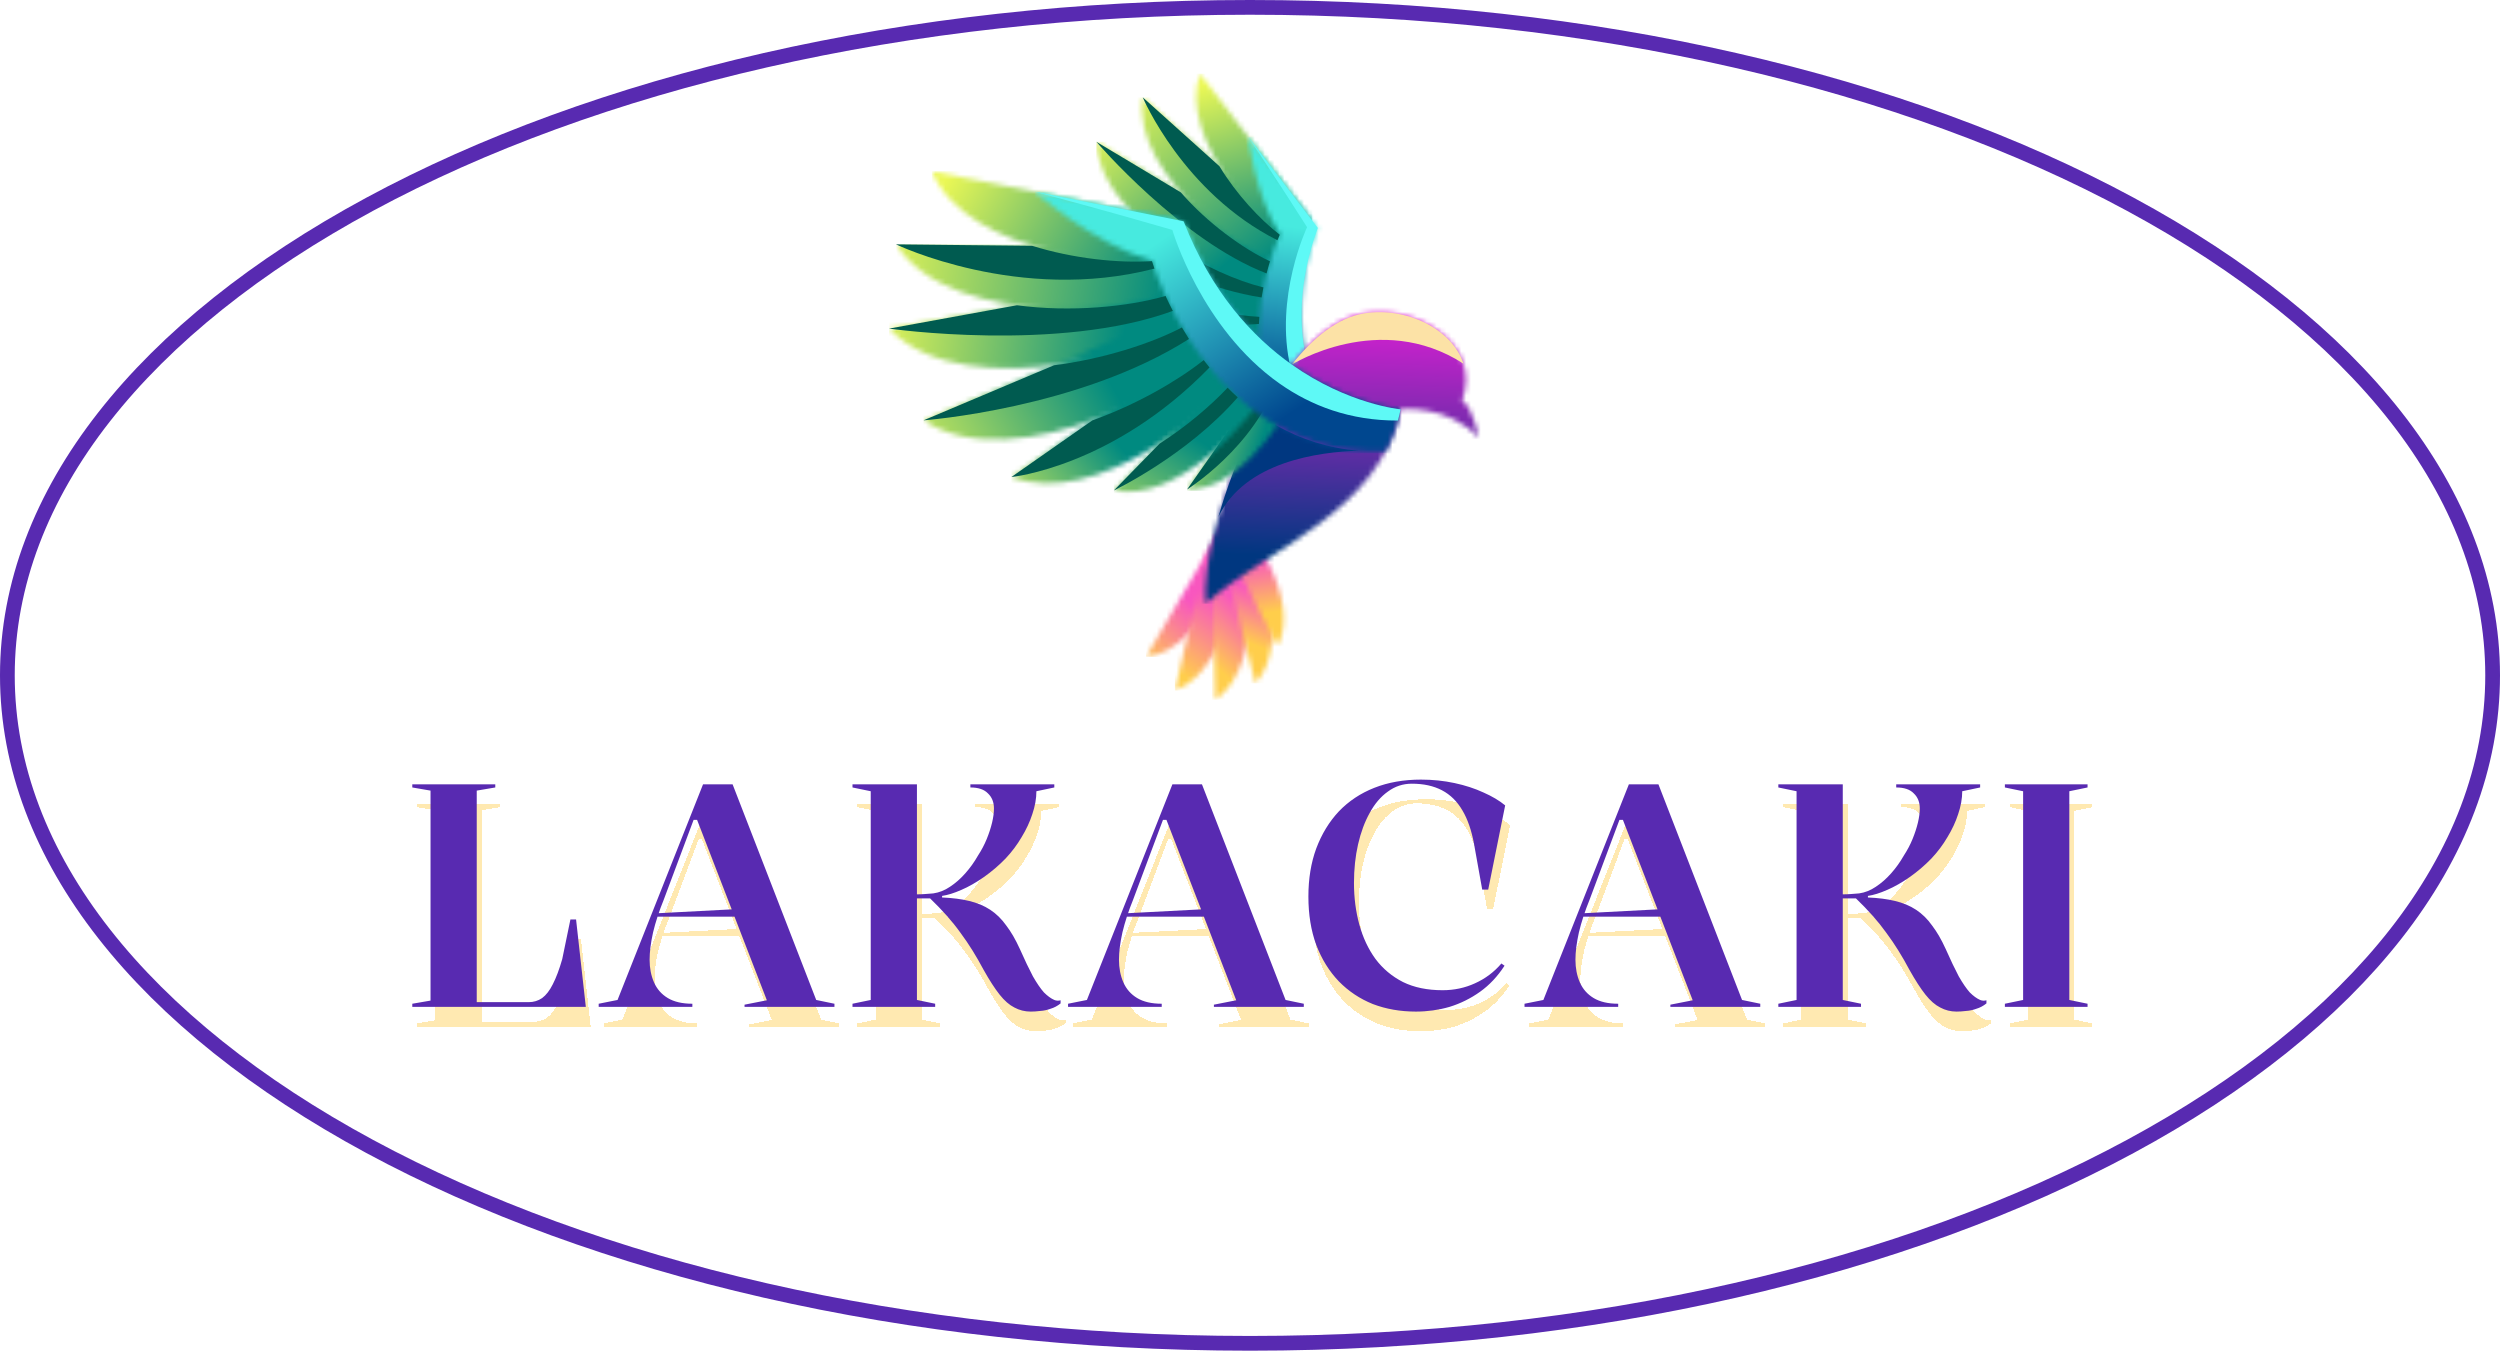 <svg width="509" height="275" viewBox="0 0 509 275" fill="none" xmlns="http://www.w3.org/2000/svg">
<mask id="mask0_131_1210" style="mask-type:luminance" maskUnits="userSpaceOnUse" x="241" y="72" width="23" height="9">
<path d="M255.52 74.326L241.206 77.793C246.332 82.567 257.046 80.586 263.723 77.623C263.278 75.953 262.975 74.261 262.796 72.564L255.52 74.326Z" fill="white"/>
</mask>
<g mask="url(#mask0_131_1210)">
<path d="M263.723 72.564H241.206V82.567H263.723V72.564Z" fill="url(#paint0_linear_131_1210)"/>
</g>
<path fill-rule="evenodd" clip-rule="evenodd" d="M255.52 74.326L241.206 77.793C241.206 77.793 253.411 79.788 263.013 74.232C262.927 73.677 262.855 73.121 262.796 72.564L255.52 74.326Z" fill="#005B50"/>
<mask id="mask1_131_1210" style="mask-type:luminance" maskUnits="userSpaceOnUse" x="232" y="68" width="32" height="9">
<path d="M250.659 69.092L232.633 70.461C238.581 78.15 254.918 76.778 263.088 73.719C262.766 71.885 262.59 70.036 262.54 68.19L250.659 69.092Z" fill="white"/>
</mask>
<g mask="url(#mask1_131_1210)">
<path d="M263.088 68.19H232.633V78.15H263.088V68.19Z" fill="url(#paint1_linear_131_1210)"/>
</g>
<mask id="mask2_131_1210" style="mask-type:luminance" maskUnits="userSpaceOnUse" x="222" y="58" width="41" height="13">
<path d="M245.021 61.019L222.157 58.483C228.359 70.661 253.072 71.985 262.572 69.003C262.477 66.984 262.532 64.968 262.706 62.98L245.021 61.019Z" fill="white"/>
</mask>
<g mask="url(#mask2_131_1210)">
<path d="M262.706 58.483H222.157V71.985H262.706V58.483Z" fill="url(#paint2_linear_131_1210)"/>
</g>
<mask id="mask3_131_1210" style="mask-type:luminance" maskUnits="userSpaceOnUse" x="217" y="42" width="47" height="23">
<path d="M242.808 51.304L217.792 42.983C222.071 59.141 252.978 66.488 262.619 64.127C262.721 62.536 262.9 60.959 263.142 59.411L262.698 57.92L242.808 51.304Z" fill="white"/>
</mask>
<g mask="url(#mask3_131_1210)">
<path d="M263.142 42.983H217.792V66.488H263.142V42.983Z" fill="url(#paint3_linear_131_1210)"/>
</g>
<mask id="mask4_131_1210" style="mask-type:luminance" maskUnits="userSpaceOnUse" x="223" y="28" width="41" height="32">
<path d="M245.809 42.408L223.214 28.859C223.874 46.059 254.153 60.266 263.18 59.163C263.388 57.87 263.64 56.599 263.922 55.355L263.773 53.181L245.809 42.408Z" fill="white"/>
</mask>
<g mask="url(#mask4_131_1210)">
<path d="M263.922 28.859H223.214V60.266H263.922V28.859Z" fill="url(#paint4_linear_131_1210)"/>
</g>
<mask id="mask5_131_1210" style="mask-type:luminance" maskUnits="userSpaceOnUse" x="232" y="19" width="34" height="36">
<path d="M251.064 36.355L232.659 19.812C230.172 35.769 255.444 54.251 264.022 54.917C264.473 52.992 265 51.14 265.564 49.387L251.064 36.355Z" fill="white"/>
</mask>
<g mask="url(#mask5_131_1210)">
<path d="M265.564 19.812H230.172V54.917H265.564V19.812Z" fill="url(#paint5_linear_131_1210)"/>
</g>
<mask id="mask6_131_1210" style="mask-type:luminance" maskUnits="userSpaceOnUse" x="243" y="15" width="25" height="36">
<path d="M257.681 32.494L244.318 15C239.658 28.108 257.329 47.546 265.181 50.607C265.8 48.568 266.476 46.652 267.158 44.9L257.681 32.494Z" fill="white"/>
</mask>
<g mask="url(#mask6_131_1210)">
<path d="M267.158 15H239.658V50.607H267.158V15Z" fill="url(#paint6_linear_131_1210)"/>
</g>
<mask id="mask7_131_1210" style="mask-type:luminance" maskUnits="userSpaceOnUse" x="254" y="27" width="21" height="67">
<path d="M266.137 73.994C264.445 66.825 264.224 57.489 268.305 46.403L254.139 27.858C254.139 27.858 255.451 39.629 260.587 47.746C260.587 47.746 253.792 62.054 257.256 76.502C258.696 82.504 261.905 88.529 268.107 93.563C270.175 92.778 272.193 91.695 274.14 90.233C274.14 90.233 268.591 84.394 266.137 73.994Z" fill="white"/>
</mask>
<g mask="url(#mask7_131_1210)">
<path d="M274.14 27.858H253.792V93.563H274.14V27.858Z" fill="url(#paint7_linear_131_1210)"/>
</g>
<path fill-rule="evenodd" clip-rule="evenodd" d="M266.137 73.994C264.445 66.825 264.224 57.489 268.305 46.403L254.139 27.858C254.139 27.858 260.986 38.139 266.123 46.256C266.123 46.256 259.327 60.565 262.792 75.013C264.154 80.693 267.102 86.394 272.672 91.256C273.166 90.938 273.655 90.597 274.14 90.233C274.14 90.233 268.591 84.394 266.137 73.994Z" fill="#5EF9F6"/>
<path fill-rule="evenodd" clip-rule="evenodd" d="M232.659 19.812C232.659 19.812 240.831 39.218 260.083 48.914C260.327 48.316 260.501 47.933 260.563 47.799C256.497 44.659 251.733 39.537 248.281 33.853L232.659 19.812Z" fill="#005B50"/>
<path fill-rule="evenodd" clip-rule="evenodd" d="M258.568 53.203C253.061 50.631 245.857 45.427 240.416 39.174L223.214 28.859C223.214 28.859 240.374 48.913 257.875 55.676C258.101 54.792 258.336 53.965 258.568 53.203Z" fill="#005B50"/>
<path fill-rule="evenodd" clip-rule="evenodd" d="M217.792 42.983C217.792 42.983 236.971 57.471 256.862 60.569C256.973 59.867 257.097 59.182 257.229 58.519C251.893 57.207 244.847 54.132 238.55 49.888L217.792 42.983Z" fill="#005B50"/>
<path fill-rule="evenodd" clip-rule="evenodd" d="M222.157 58.483C222.157 58.483 234.877 67.634 256.314 65.956C256.335 65.469 256.364 64.987 256.4 64.511C251.01 64.234 243.956 62.772 237.325 60.165L222.157 58.483Z" fill="#005B50"/>
<path fill-rule="evenodd" clip-rule="evenodd" d="M232.633 70.461C232.633 70.461 244.672 73.859 256.519 72.283C256.437 71.565 256.377 70.85 256.337 70.141C252.311 70.51 247.496 70.415 242.727 69.694L232.633 70.461Z" fill="#005B50"/>
<mask id="mask8_131_1210" style="mask-type:luminance" maskUnits="userSpaceOnUse" x="233" y="107" width="19" height="27">
<path d="M233.341 133.73C244.317 132.743 252.408 113.111 251.441 107.368C250.543 107.381 249.661 107.367 248.801 107.331L233.341 133.73Z" fill="white"/>
</mask>
<g mask="url(#mask8_131_1210)">
<path d="M252.408 107.331H233.341V133.73H252.408V107.331Z" fill="url(#paint8_linear_131_1210)"/>
</g>
<mask id="mask9_131_1210" style="mask-type:luminance" maskUnits="userSpaceOnUse" x="239" y="106" width="14" height="35">
<path d="M243.508 122.015L239.208 140.584C250.948 136.268 253.986 112.36 251.22 106.348C250.488 106.556 249.761 106.745 249.044 106.917L245.67 112.678L243.508 122.015Z" fill="white"/>
</mask>
<g mask="url(#mask9_131_1210)">
<path d="M253.986 106.348H239.208V140.584H253.986V106.348Z" fill="url(#paint9_linear_131_1210)"/>
</g>
<mask id="mask10_131_1210" style="mask-type:luminance" maskUnits="userSpaceOnUse" x="246" y="105" width="9" height="38">
<path d="M247.009 122.884L247.437 142.481C258.047 135.222 255.005 110.618 250.72 105.321C250.351 105.535 249.982 105.743 249.613 105.945L246.747 110.839L247.009 122.884Z" fill="white"/>
</mask>
<g mask="url(#mask10_131_1210)">
<path d="M258.047 105.321H246.747V142.481H258.047V105.321Z" fill="url(#paint10_linear_131_1210)"/>
</g>
<mask id="mask11_131_1210" style="mask-type:luminance" maskUnits="userSpaceOnUse" x="247" y="104" width="13" height="36">
<path d="M251.037 121.305L255.607 139.129C263.759 130.249 255.731 108.401 250.684 104.464C250.536 104.603 250.388 104.74 250.239 104.876L247.865 108.931L251.037 121.305Z" fill="white"/>
</mask>
<g mask="url(#mask11_131_1210)">
<path d="M263.759 104.464H247.865V139.129H263.759V104.464Z" fill="url(#paint11_linear_131_1210)"/>
</g>
<mask id="mask12_131_1210" style="mask-type:luminance" maskUnits="userSpaceOnUse" x="248" y="103" width="14" height="29">
<path d="M252.984 117.686L260.025 131.586C265.135 122.766 254.499 106.169 249.608 103.833L249.522 103.958C249.96 104.485 250.239 104.876 250.239 104.876L248.231 108.304L252.984 117.686Z" fill="white"/>
</mask>
<g mask="url(#mask12_131_1210)">
<path d="M265.135 103.833H248.231V131.586H265.135V103.833Z" fill="url(#paint12_linear_131_1210)"/>
</g>
<mask id="mask13_131_1210" style="mask-type:luminance" maskUnits="userSpaceOnUse" x="205" y="66" width="51" height="33">
<path d="M230.756 79.755L205.92 97.121C222.728 103.775 248.33 83.603 255.112 72.395C253.25 70.482 251.537 68.44 249.966 66.322L230.756 79.755Z" fill="white"/>
</mask>
<g mask="url(#mask13_131_1210)">
<path d="M255.112 66.322H205.92V103.775H255.112V66.322Z" fill="url(#paint13_linear_131_1210)"/>
</g>
<mask id="mask14_131_1210" style="mask-type:luminance" maskUnits="userSpaceOnUse" x="181" y="55" width="67" height="20">
<path d="M215.224 60.663L181 66.903C196.729 83.341 239.127 71.072 247.09 62.135C246.162 60.675 245.297 59.2 244.486 57.724L242.433 55.703L215.224 60.663Z" fill="white"/>
</mask>
<g mask="url(#mask14_131_1210)">
<path d="M247.09 55.703H181V83.341H247.09V55.703Z" fill="url(#paint14_linear_131_1210)"/>
</g>
<mask id="mask15_131_1210" style="mask-type:luminance" maskUnits="userSpaceOnUse" x="182" y="49" width="63" height="14">
<path d="M215.116 50.108L182.412 49.746C193.939 67.69 235.133 64.001 244.201 57.204C242.959 54.908 241.857 52.618 240.878 50.394L215.116 50.108Z" fill="white"/>
</mask>
<g mask="url(#mask15_131_1210)">
<path d="M244.201 49.746H182.412V67.69H244.201V49.746Z" fill="url(#paint15_linear_131_1210)"/>
</g>
<mask id="mask16_131_1210" style="mask-type:luminance" maskUnits="userSpaceOnUse" x="245" y="63" width="56" height="60">
<path d="M285.162 83.337C285.162 83.337 294.746 82.332 301 89.063C301 89.063 300.092 83.236 297.671 81.528C301.845 70.707 289.182 61.926 277.674 63.816C259.286 66.837 244.212 107.82 245.515 122.919C257.873 111.531 280.791 104.632 285.162 83.337Z" fill="white"/>
</mask>
<g mask="url(#mask16_131_1210)">
<path d="M301.845 61.926H244.212V122.92H301.845V61.926Z" fill="url(#paint16_linear_131_1210)"/>
</g>
<path fill-rule="evenodd" clip-rule="evenodd" d="M248.071 105.242C253.452 93.977 268.55 91.988 276.713 91.768C270.301 91.253 264.757 89.365 259.992 86.68C258.818 86.019 257.692 85.309 256.611 84.56C256.55 84.518 256.489 84.475 256.428 84.433C256.088 85.066 255.754 85.707 255.426 86.353C253.786 89.587 252.308 92.962 251.025 96.333C249.88 99.341 248.888 102.345 248.071 105.242Z" fill="#003780"/>
<path fill-rule="evenodd" clip-rule="evenodd" d="M263.013 74.233C263.013 74.233 280.878 63.032 297.963 74.043C295.686 67.033 286.352 62.391 277.674 63.816C272.414 64.68 267.425 68.651 263.013 74.233Z" fill="#FCE2A6"/>
<mask id="mask17_131_1210" style="mask-type:luminance" maskUnits="userSpaceOnUse" x="241" y="75" width="23" height="25">
<path d="M252.804 83.79L241.686 99.661C250.94 99.927 259.8 88.655 263.807 79.919C261.902 78.655 260.121 77.245 258.456 75.722L252.804 83.79Z" fill="white"/>
</mask>
<g mask="url(#mask17_131_1210)">
<path d="M263.807 75.722H241.686V99.927H263.807V75.722Z" fill="url(#paint17_linear_131_1210)"/>
</g>
<path fill-rule="evenodd" clip-rule="evenodd" d="M252.804 83.79L241.686 99.661C241.686 99.661 255.506 91.025 260.133 77.184C259.561 76.71 259.003 76.222 258.456 75.722L252.804 83.79Z" fill="#005B50"/>
<mask id="mask18_131_1210" style="mask-type:luminance" maskUnits="userSpaceOnUse" x="226" y="71" width="34" height="30">
<path d="M243.408 82.839L226.78 99.861C239.401 102.296 254.357 86.738 259.756 76.61C257.83 75.077 256.036 73.401 254.368 71.619L243.408 82.839Z" fill="white"/>
</mask>
<g mask="url(#mask18_131_1210)">
<path d="M259.756 71.619H226.78V102.296H259.756V71.619Z" fill="url(#paint18_linear_131_1210)"/>
</g>
<mask id="mask19_131_1210" style="mask-type:luminance" maskUnits="userSpaceOnUse" x="188" y="61" width="63" height="29">
<path d="M220.054 72.07L188.018 85.586C206.412 97.847 243.42 78.248 250.886 67.532C249.592 65.87 248.388 64.155 247.27 62.414L245.524 61.324L220.054 72.07Z" fill="white"/>
</mask>
<g mask="url(#mask19_131_1210)">
<path d="M250.886 61.324H188.018V97.847H250.886V61.324Z" fill="url(#paint19_linear_131_1210)"/>
</g>
<mask id="mask20_131_1210" style="mask-type:luminance" maskUnits="userSpaceOnUse" x="189" y="34" width="53" height="20">
<path d="M218.276 40.538L189.727 34.851C196.607 51.866 231.121 55.731 241.57 51.932C240.394 49.378 239.384 46.895 238.523 44.57L218.276 40.538Z" fill="white"/>
</mask>
<g mask="url(#mask20_131_1210)">
<path d="M241.57 34.851H189.727V55.731H241.57V34.851Z" fill="url(#paint20_linear_131_1210)"/>
</g>
<mask id="mask21_131_1210" style="mask-type:luminance" maskUnits="userSpaceOnUse" x="210" y="39" width="76" height="53">
<path d="M263.013 74.233C255.057 68.613 246.655 59.571 240.974 45.059L210.71 39.031C210.71 39.031 222.324 49.533 234.518 53.096C234.518 53.096 240.339 73.155 256.429 84.433C263.112 89.118 271.567 92.287 282.114 91.875C283.47 89.301 284.518 86.475 285.162 83.336C285.162 83.336 274.556 82.385 263.013 74.233Z" fill="white"/>
</mask>
<g mask="url(#mask21_131_1210)">
<path d="M285.162 39.031H210.71V92.287H285.162V39.031Z" fill="url(#paint21_linear_131_1210)"/>
</g>
<path fill-rule="evenodd" clip-rule="evenodd" d="M263.013 74.233C255.057 68.613 246.655 59.571 240.974 45.059L210.71 39.031C210.71 39.031 226.493 43.248 238.687 46.811C238.687 46.811 244.508 66.87 260.598 78.148C266.923 82.582 274.836 85.658 284.606 85.625C284.815 84.881 285.001 84.118 285.162 83.336C285.162 83.336 274.556 82.385 263.013 74.233Z" fill="#5EF9F6"/>
<path fill-rule="evenodd" clip-rule="evenodd" d="M182.412 49.746C182.412 49.746 207.504 61.836 235.043 54.69C234.76 53.886 234.596 53.357 234.54 53.171C227.767 53.599 218.566 52.674 210.171 50.053L182.412 49.746Z" fill="#005B50"/>
<path fill-rule="evenodd" clip-rule="evenodd" d="M237.305 60.249C229.604 62.492 217.917 63.607 207.055 62.153L181 66.903C181 66.903 215.549 71.82 238.787 63.297C238.235 62.226 237.742 61.204 237.305 60.249Z" fill="#005B50"/>
<path fill-rule="evenodd" clip-rule="evenodd" d="M188.018 85.586C188.018 85.586 219.686 83.243 242.074 69.018C241.568 68.226 241.09 67.442 240.64 66.671C234.213 70.012 224.548 73.095 214.601 74.371L188.018 85.586Z" fill="#005B50"/>
<path fill-rule="evenodd" clip-rule="evenodd" d="M205.92 97.121C205.92 97.121 226.522 95.116 246.252 74.822C245.847 74.323 245.453 73.821 245.071 73.318C239.498 77.729 231.239 82.415 222.396 85.6L205.92 97.121Z" fill="#005B50"/>
<path fill-rule="evenodd" clip-rule="evenodd" d="M226.78 99.861C226.78 99.861 241.665 92.758 252 80.901C251.29 80.261 250.604 79.606 249.943 78.94C246.285 82.805 241.439 86.897 236.091 90.329L226.78 99.861Z" fill="#005B50"/>
<g filter="url(#filter0_d_131_1210)">
<path d="M84.944 205V204.36L88.656 203.72V160.968L84.944 160.328V159.688H101.84V160.328L98.064 160.968V204.04H108.624C109.648 204.04 110.565 203.763 111.376 203.208C112.187 202.611 112.912 201.672 113.552 200.392C114.235 199.069 114.875 197.363 115.472 195.272L117.136 187.208H118.288L120.272 205H84.944ZM122.892 205V204.36L126.732 203.592L144.14 159.688H150.156L167.18 203.592L170.892 204.36V205H152.588V204.552L157.132 203.656L142.924 166.92H142.22L136.14 183.176C135.201 185.48 134.476 187.699 133.964 189.832C133.494 191.965 133.26 193.821 133.26 195.4C133.26 197.107 133.558 198.643 134.156 200.008C134.753 201.373 135.692 202.44 136.972 203.208C138.252 203.976 139.916 204.36 141.964 204.36V205H122.892ZM133.836 186.632V185.992L150.924 185.096V186.632H133.836ZM210.857 205.96C209.662 205.96 208.553 205.683 207.529 205.128C206.505 204.616 205.502 203.741 204.521 202.504C203.54 201.267 202.452 199.581 201.257 197.448C200.532 196.083 199.785 194.781 199.017 193.544C198.249 192.307 197.438 191.112 196.585 189.96C195.732 188.765 194.793 187.592 193.769 186.44C192.745 185.288 191.614 184.115 190.377 182.92H187.689V203.592L191.401 204.36V205H174.569V204.36L178.281 203.592V161.096L174.569 160.328V159.688H187.689V182.088C188.244 182.088 188.798 182.067 189.353 182.024C189.908 181.981 190.462 181.939 191.017 181.896C192.212 181.725 193.342 181.277 194.409 180.552C195.518 179.827 196.564 178.909 197.545 177.8C198.526 176.691 199.38 175.496 200.105 174.216C200.83 173.107 201.428 171.976 201.897 170.824C202.366 169.672 202.729 168.563 202.985 167.496C203.241 166.429 203.369 165.469 203.369 164.616C203.369 163.336 202.964 162.312 202.153 161.544C201.385 160.733 200.19 160.328 198.569 160.328V159.688H215.657V160.328L212.009 161.096C212.009 162.589 211.732 164.147 211.177 165.768C210.665 167.347 209.94 168.904 209.001 170.44C208.105 171.976 207.017 173.427 205.737 174.792C204.372 176.2 202.9 177.459 201.321 178.568C199.742 179.677 198.206 180.552 196.713 181.192C195.262 181.832 193.961 182.237 192.809 182.408V182.728C194.9 182.813 196.734 183.048 198.313 183.432C199.934 183.816 201.364 184.413 202.601 185.224C203.838 186.035 204.926 187.101 205.865 188.424C206.846 189.704 207.764 191.283 208.617 193.16C209.641 195.464 210.537 197.341 211.305 198.792C212.116 200.2 212.862 201.288 213.545 202.056C214.27 202.781 214.974 203.293 215.657 203.592C216.084 203.763 216.51 203.784 216.937 203.656V204.296C216.297 204.808 215.614 205.171 214.889 205.384C214.206 205.64 213.502 205.789 212.777 205.832C212.094 205.917 211.454 205.96 210.857 205.96ZM218.454 205V204.36L222.294 203.592L239.702 159.688H245.718L262.742 203.592L266.454 204.36V205H248.15V204.552L252.694 203.656L238.486 166.92H237.782L231.702 183.176C230.763 185.48 230.038 187.699 229.526 189.832C229.057 191.965 228.822 193.821 228.822 195.4C228.822 197.107 229.121 198.643 229.718 200.008C230.315 201.373 231.254 202.44 232.534 203.208C233.814 203.976 235.478 204.36 237.526 204.36V205H218.454ZM229.398 186.632V185.992L246.486 185.096V186.632H229.398ZM307.325 196.616C305.917 198.792 304.253 200.563 302.333 201.928C300.413 203.293 298.344 204.317 296.125 205C293.906 205.64 291.624 205.96 289.277 205.96C286.12 205.96 283.197 205.448 280.509 204.424C277.864 203.357 275.56 201.821 273.597 199.816C271.634 197.768 270.098 195.293 268.989 192.392C267.922 189.491 267.389 186.205 267.389 182.536C267.389 178.909 267.922 175.645 268.989 172.744C270.098 169.8 271.634 167.283 273.597 165.192C275.602 163.101 278.013 161.501 280.829 160.392C283.645 159.283 286.802 158.728 290.301 158.728C292.69 158.728 294.973 158.963 297.149 159.432C299.325 159.901 301.288 160.541 303.037 161.352C304.786 162.12 306.258 162.995 307.453 163.976L303.997 181.128H302.781L301.117 171.848C300.605 169.075 299.816 166.792 298.749 165C297.682 163.165 296.296 161.8 294.589 160.904C292.882 160.008 290.834 159.56 288.445 159.56C286.653 159.56 285.032 160.093 283.581 161.16C282.13 162.184 280.893 163.635 279.869 165.512C278.845 167.347 278.056 169.48 277.501 171.912C276.946 174.344 276.669 176.968 276.669 179.784C276.669 182.771 277.032 185.587 277.757 188.232C278.482 190.877 279.57 193.203 281.021 195.208C282.514 197.213 284.392 198.792 286.653 199.944C288.914 201.053 291.602 201.608 294.717 201.608C297.064 201.608 299.261 201.139 301.309 200.2C303.4 199.261 305.192 197.917 306.685 196.168L307.325 196.616ZM311.392 205V204.36L315.232 203.592L332.64 159.688H338.656L355.68 203.592L359.392 204.36V205H341.088V204.552L345.632 203.656L331.424 166.92H330.72L324.64 183.176C323.701 185.48 322.976 187.699 322.464 189.832C321.994 191.965 321.76 193.821 321.76 195.4C321.76 197.107 322.058 198.643 322.656 200.008C323.253 201.373 324.192 202.44 325.472 203.208C326.752 203.976 328.416 204.36 330.464 204.36V205H311.392ZM322.336 186.632V185.992L339.424 185.096V186.632H322.336ZM399.357 205.96C398.162 205.96 397.053 205.683 396.029 205.128C395.005 204.616 394.002 203.741 393.021 202.504C392.04 201.267 390.952 199.581 389.757 197.448C389.032 196.083 388.285 194.781 387.517 193.544C386.749 192.307 385.938 191.112 385.085 189.96C384.232 188.765 383.293 187.592 382.269 186.44C381.245 185.288 380.114 184.115 378.877 182.92H376.189V203.592L379.901 204.36V205H363.069V204.36L366.781 203.592V161.096L363.069 160.328V159.688H376.189V182.088C376.744 182.088 377.298 182.067 377.853 182.024C378.408 181.981 378.962 181.939 379.517 181.896C380.712 181.725 381.842 181.277 382.909 180.552C384.018 179.827 385.064 178.909 386.045 177.8C387.026 176.691 387.88 175.496 388.605 174.216C389.33 173.107 389.928 171.976 390.397 170.824C390.866 169.672 391.229 168.563 391.485 167.496C391.741 166.429 391.869 165.469 391.869 164.616C391.869 163.336 391.464 162.312 390.653 161.544C389.885 160.733 388.69 160.328 387.069 160.328V159.688H404.157V160.328L400.509 161.096C400.509 162.589 400.232 164.147 399.677 165.768C399.165 167.347 398.44 168.904 397.501 170.44C396.605 171.976 395.517 173.427 394.237 174.792C392.872 176.2 391.4 177.459 389.821 178.568C388.242 179.677 386.706 180.552 385.213 181.192C383.762 181.832 382.461 182.237 381.309 182.408V182.728C383.4 182.813 385.234 183.048 386.813 183.432C388.434 183.816 389.864 184.413 391.101 185.224C392.338 186.035 393.426 187.101 394.365 188.424C395.346 189.704 396.264 191.283 397.117 193.16C398.141 195.464 399.037 197.341 399.805 198.792C400.616 200.2 401.362 201.288 402.045 202.056C402.77 202.781 403.474 203.293 404.157 203.592C404.584 203.763 405.01 203.784 405.437 203.656V204.296C404.797 204.808 404.114 205.171 403.389 205.384C402.706 205.64 402.002 205.789 401.277 205.832C400.594 205.917 399.954 205.96 399.357 205.96ZM426.026 159.688V160.328L422.314 161.096V203.592L426.026 204.36V205H409.194V204.36L412.906 203.592V161.096L409.194 160.328V159.688H426.026Z" fill="#FFCE4B" fill-opacity="0.43" shape-rendering="crispEdges"/>
</g>
<path d="M83.944 205V204.36L87.656 203.72V160.968L83.944 160.328V159.688H100.84V160.328L97.064 160.968V204.04H107.624C108.648 204.04 109.565 203.763 110.376 203.208C111.187 202.611 111.912 201.672 112.552 200.392C113.235 199.069 113.875 197.363 114.472 195.272L116.136 187.208H117.288L119.272 205H83.944ZM121.892 205V204.36L125.732 203.592L143.14 159.688H149.156L166.18 203.592L169.892 204.36V205H151.588V204.552L156.132 203.656L141.924 166.92H141.22L135.14 183.176C134.201 185.48 133.476 187.699 132.964 189.832C132.494 191.965 132.26 193.821 132.26 195.4C132.26 197.107 132.558 198.643 133.156 200.008C133.753 201.373 134.692 202.44 135.972 203.208C137.252 203.976 138.916 204.36 140.964 204.36V205H121.892ZM132.836 186.632V185.992L149.924 185.096V186.632H132.836ZM209.857 205.96C208.662 205.96 207.553 205.683 206.529 205.128C205.505 204.616 204.502 203.741 203.521 202.504C202.54 201.267 201.452 199.581 200.257 197.448C199.532 196.083 198.785 194.781 198.017 193.544C197.249 192.307 196.438 191.112 195.585 189.96C194.732 188.765 193.793 187.592 192.769 186.44C191.745 185.288 190.614 184.115 189.377 182.92H186.689V203.592L190.401 204.36V205H173.569V204.36L177.281 203.592V161.096L173.569 160.328V159.688H186.689V182.088C187.244 182.088 187.798 182.067 188.353 182.024C188.908 181.981 189.462 181.939 190.017 181.896C191.212 181.725 192.342 181.277 193.409 180.552C194.518 179.827 195.564 178.909 196.545 177.8C197.526 176.691 198.38 175.496 199.105 174.216C199.83 173.107 200.428 171.976 200.897 170.824C201.366 169.672 201.729 168.563 201.985 167.496C202.241 166.429 202.369 165.469 202.369 164.616C202.369 163.336 201.964 162.312 201.153 161.544C200.385 160.733 199.19 160.328 197.569 160.328V159.688H214.657V160.328L211.009 161.096C211.009 162.589 210.732 164.147 210.177 165.768C209.665 167.347 208.94 168.904 208.001 170.44C207.105 171.976 206.017 173.427 204.737 174.792C203.372 176.2 201.9 177.459 200.321 178.568C198.742 179.677 197.206 180.552 195.713 181.192C194.262 181.832 192.961 182.237 191.809 182.408V182.728C193.9 182.813 195.734 183.048 197.313 183.432C198.934 183.816 200.364 184.413 201.601 185.224C202.838 186.035 203.926 187.101 204.865 188.424C205.846 189.704 206.764 191.283 207.617 193.16C208.641 195.464 209.537 197.341 210.305 198.792C211.116 200.2 211.862 201.288 212.545 202.056C213.27 202.781 213.974 203.293 214.657 203.592C215.084 203.763 215.51 203.784 215.937 203.656V204.296C215.297 204.808 214.614 205.171 213.889 205.384C213.206 205.64 212.502 205.789 211.777 205.832C211.094 205.917 210.454 205.96 209.857 205.96ZM217.454 205V204.36L221.294 203.592L238.702 159.688H244.718L261.742 203.592L265.454 204.36V205H247.15V204.552L251.694 203.656L237.486 166.92H236.782L230.702 183.176C229.763 185.48 229.038 187.699 228.526 189.832C228.057 191.965 227.822 193.821 227.822 195.4C227.822 197.107 228.121 198.643 228.718 200.008C229.315 201.373 230.254 202.44 231.534 203.208C232.814 203.976 234.478 204.36 236.526 204.36V205H217.454ZM228.398 186.632V185.992L245.486 185.096V186.632H228.398ZM306.325 196.616C304.917 198.792 303.253 200.563 301.333 201.928C299.413 203.293 297.344 204.317 295.125 205C292.906 205.64 290.624 205.96 288.277 205.96C285.12 205.96 282.197 205.448 279.509 204.424C276.864 203.357 274.56 201.821 272.597 199.816C270.634 197.768 269.098 195.293 267.989 192.392C266.922 189.491 266.389 186.205 266.389 182.536C266.389 178.909 266.922 175.645 267.989 172.744C269.098 169.8 270.634 167.283 272.597 165.192C274.602 163.101 277.013 161.501 279.829 160.392C282.645 159.283 285.802 158.728 289.301 158.728C291.69 158.728 293.973 158.963 296.149 159.432C298.325 159.901 300.288 160.541 302.037 161.352C303.786 162.12 305.258 162.995 306.453 163.976L302.997 181.128H301.781L300.117 171.848C299.605 169.075 298.816 166.792 297.749 165C296.682 163.165 295.296 161.8 293.589 160.904C291.882 160.008 289.834 159.56 287.445 159.56C285.653 159.56 284.032 160.093 282.581 161.16C281.13 162.184 279.893 163.635 278.869 165.512C277.845 167.347 277.056 169.48 276.501 171.912C275.946 174.344 275.669 176.968 275.669 179.784C275.669 182.771 276.032 185.587 276.757 188.232C277.482 190.877 278.57 193.203 280.021 195.208C281.514 197.213 283.392 198.792 285.653 199.944C287.914 201.053 290.602 201.608 293.717 201.608C296.064 201.608 298.261 201.139 300.309 200.2C302.4 199.261 304.192 197.917 305.685 196.168L306.325 196.616ZM310.392 205V204.36L314.232 203.592L331.64 159.688H337.656L354.68 203.592L358.392 204.36V205H340.088V204.552L344.632 203.656L330.424 166.92H329.72L323.64 183.176C322.701 185.48 321.976 187.699 321.464 189.832C320.994 191.965 320.76 193.821 320.76 195.4C320.76 197.107 321.058 198.643 321.656 200.008C322.253 201.373 323.192 202.44 324.472 203.208C325.752 203.976 327.416 204.36 329.464 204.36V205H310.392ZM321.336 186.632V185.992L338.424 185.096V186.632H321.336ZM398.357 205.96C397.162 205.96 396.053 205.683 395.029 205.128C394.005 204.616 393.002 203.741 392.021 202.504C391.04 201.267 389.952 199.581 388.757 197.448C388.032 196.083 387.285 194.781 386.517 193.544C385.749 192.307 384.938 191.112 384.085 189.96C383.232 188.765 382.293 187.592 381.269 186.44C380.245 185.288 379.114 184.115 377.877 182.92H375.189V203.592L378.901 204.36V205H362.069V204.36L365.781 203.592V161.096L362.069 160.328V159.688H375.189V182.088C375.744 182.088 376.298 182.067 376.853 182.024C377.408 181.981 377.962 181.939 378.517 181.896C379.712 181.725 380.842 181.277 381.909 180.552C383.018 179.827 384.064 178.909 385.045 177.8C386.026 176.691 386.88 175.496 387.605 174.216C388.33 173.107 388.928 171.976 389.397 170.824C389.866 169.672 390.229 168.563 390.485 167.496C390.741 166.429 390.869 165.469 390.869 164.616C390.869 163.336 390.464 162.312 389.653 161.544C388.885 160.733 387.69 160.328 386.069 160.328V159.688H403.157V160.328L399.509 161.096C399.509 162.589 399.232 164.147 398.677 165.768C398.165 167.347 397.44 168.904 396.501 170.44C395.605 171.976 394.517 173.427 393.237 174.792C391.872 176.2 390.4 177.459 388.821 178.568C387.242 179.677 385.706 180.552 384.213 181.192C382.762 181.832 381.461 182.237 380.309 182.408V182.728C382.4 182.813 384.234 183.048 385.813 183.432C387.434 183.816 388.864 184.413 390.101 185.224C391.338 186.035 392.426 187.101 393.365 188.424C394.346 189.704 395.264 191.283 396.117 193.16C397.141 195.464 398.037 197.341 398.805 198.792C399.616 200.2 400.362 201.288 401.045 202.056C401.77 202.781 402.474 203.293 403.157 203.592C403.584 203.763 404.01 203.784 404.437 203.656V204.296C403.797 204.808 403.114 205.171 402.389 205.384C401.706 205.64 401.002 205.789 400.277 205.832C399.594 205.917 398.954 205.96 398.357 205.96ZM425.026 159.688V160.328L421.314 161.096V203.592L425.026 204.36V205H408.194V204.36L411.906 203.592V161.096L408.194 160.328V159.688H425.026Z" fill="#582AB1"/>
<path d="M507.5 137.5C507.5 174.656 479.602 208.632 433.746 233.407C387.949 258.15 324.579 273.5 254.5 273.5C184.421 273.5 121.051 258.15 75.254 233.407C29.398 208.632 1.5 174.656 1.5 137.5C1.5 100.344 29.398 66.368 75.254 41.593C121.051 16.85 184.421 1.5 254.5 1.5C324.579 1.5 387.949 16.85 433.746 41.593C479.602 66.368 507.5 100.344 507.5 137.5Z" stroke="#582AB1" stroke-width="3"/>
<defs>
<filter id="filter0_d_131_1210" x="80.944" y="158.728" width="349.082" height="55.232" filterUnits="userSpaceOnUse" color-interpolation-filters="sRGB">
<feFlood flood-opacity="0" result="BackgroundImageFix"/>
<feColorMatrix in="SourceAlpha" type="matrix" values="0 0 0 0 0 0 0 0 0 0 0 0 0 0 0 0 0 0 127 0" result="hardAlpha"/>
<feOffset dy="4"/>
<feGaussianBlur stdDeviation="2"/>
<feComposite in2="hardAlpha" operator="out"/>
<feColorMatrix type="matrix" values="0 0 0 0 0.004 0 0 0 0 0.216 0 0 0 0 0.502 0 0 0 0.46 0"/>
<feBlend mode="normal" in2="BackgroundImageFix" result="effect1_dropShadow_131_1210"/>
<feBlend mode="normal" in="SourceGraphic" in2="effect1_dropShadow_131_1210" result="shape"/>
</filter>
<linearGradient id="paint0_linear_131_1210" x1="254.134" y1="80.234" x2="246.13" y2="67.333" gradientUnits="userSpaceOnUse">
<stop stop-color="#008A80"/>
<stop offset="1" stop-color="#EBF855"/>
</linearGradient>
<linearGradient id="paint1_linear_131_1210" x1="247.616" y1="73.234" x2="224.224" y2="79.41" gradientUnits="userSpaceOnUse">
<stop stop-color="#008A80"/>
<stop offset="1" stop-color="#EBF855"/>
</linearGradient>
<linearGradient id="paint2_linear_131_1210" x1="237.883" y1="65.112" x2="214.753" y2="64.485" gradientUnits="userSpaceOnUse">
<stop stop-color="#008A80"/>
<stop offset="1" stop-color="#EBF855"/>
</linearGradient>
<linearGradient id="paint3_linear_131_1210" x1="243.708" y1="55.389" x2="208.868" y2="48.304" gradientUnits="userSpaceOnUse">
<stop stop-color="#008A80"/>
<stop offset="1" stop-color="#EBF855"/>
</linearGradient>
<linearGradient id="paint4_linear_131_1210" x1="250.76" y1="52.661" x2="225.055" y2="23.475" gradientUnits="userSpaceOnUse">
<stop stop-color="#008A80"/>
<stop offset="1" stop-color="#EBF855"/>
</linearGradient>
<linearGradient id="paint5_linear_131_1210" x1="260.162" y1="52.16" x2="231.035" y2="16.814" gradientUnits="userSpaceOnUse">
<stop stop-color="#008A80"/>
<stop offset="1" stop-color="#EBF855"/>
</linearGradient>
<linearGradient id="paint6_linear_131_1210" x1="258.782" y1="49.389" x2="248.154" y2="16.312" gradientUnits="userSpaceOnUse">
<stop stop-color="#008A80"/>
<stop offset="1" stop-color="#EBF855"/>
</linearGradient>
<linearGradient id="paint7_linear_131_1210" x1="261.483" y1="79.613" x2="265.793" y2="46.531" gradientUnits="userSpaceOnUse">
<stop stop-color="#00478F"/>
<stop offset="1" stop-color="#47EADF"/>
</linearGradient>
<linearGradient id="paint8_linear_131_1210" x1="231.268" y1="133.967" x2="241.608" y2="121.897" gradientUnits="userSpaceOnUse">
<stop stop-color="#FFCE4B"/>
<stop offset="1" stop-color="#F856BF"/>
</linearGradient>
<linearGradient id="paint9_linear_131_1210" x1="237.956" y1="135.454" x2="247.415" y2="122.222" gradientUnits="userSpaceOnUse">
<stop stop-color="#FFCE4B"/>
<stop offset="1" stop-color="#F856BF"/>
</linearGradient>
<linearGradient id="paint10_linear_131_1210" x1="244.22" y1="132.739" x2="252.768" y2="123.423" gradientUnits="userSpaceOnUse">
<stop stop-color="#FFCE4B"/>
<stop offset="1" stop-color="#F856BF"/>
</linearGradient>
<linearGradient id="paint11_linear_131_1210" x1="252.329" y1="130.066" x2="256.295" y2="120.57" gradientUnits="userSpaceOnUse">
<stop stop-color="#FFCE4B"/>
<stop offset="1" stop-color="#F856BF"/>
</linearGradient>
<linearGradient id="paint12_linear_131_1210" x1="257.742" y1="124.858" x2="256.118" y2="113.805" gradientUnits="userSpaceOnUse">
<stop stop-color="#FFCE4B"/>
<stop offset="1" stop-color="#F856BF"/>
</linearGradient>
<linearGradient id="paint13_linear_131_1210" x1="226.163" y1="88.672" x2="202.819" y2="108.262" gradientUnits="userSpaceOnUse">
<stop stop-color="#008A80"/>
<stop offset="1" stop-color="#EBF855"/>
</linearGradient>
<linearGradient id="paint14_linear_131_1210" x1="228.505" y1="71.31" x2="177.487" y2="64.947" gradientUnits="userSpaceOnUse">
<stop stop-color="#008A80"/>
<stop offset="1" stop-color="#EBF855"/>
</linearGradient>
<linearGradient id="paint15_linear_131_1210" x1="237.232" y1="62.475" x2="177.415" y2="53.003" gradientUnits="userSpaceOnUse">
<stop stop-color="#008A80"/>
<stop offset="1" stop-color="#EBF855"/>
</linearGradient>
<linearGradient id="paint16_linear_131_1210" x1="272.251" y1="113.595" x2="274.051" y2="64.164" gradientUnits="userSpaceOnUse">
<stop stop-color="#003780"/>
<stop offset="1" stop-color="#D820D2"/>
</linearGradient>
<linearGradient id="paint17_linear_131_1210" x1="257.129" y1="89.129" x2="237.898" y2="83.357" gradientUnits="userSpaceOnUse">
<stop stop-color="#008A80"/>
<stop offset="1" stop-color="#EBF855"/>
</linearGradient>
<linearGradient id="paint18_linear_131_1210" x1="242.287" y1="88.414" x2="224.61" y2="114.884" gradientUnits="userSpaceOnUse">
<stop stop-color="#008A80"/>
<stop offset="1" stop-color="#EBF855"/>
</linearGradient>
<linearGradient id="paint19_linear_131_1210" x1="225.107" y1="76.337" x2="184.562" y2="99.821" gradientUnits="userSpaceOnUse">
<stop stop-color="#008A80"/>
<stop offset="1" stop-color="#EBF855"/>
</linearGradient>
<linearGradient id="paint20_linear_131_1210" x1="234.194" y1="56.254" x2="194.721" y2="32.727" gradientUnits="userSpaceOnUse">
<stop stop-color="#008A80"/>
<stop offset="1" stop-color="#EBF855"/>
</linearGradient>
<linearGradient id="paint21_linear_131_1210" x1="261.202" y1="85.265" x2="236.652" y2="48.681" gradientUnits="userSpaceOnUse">
<stop stop-color="#00478F"/>
<stop offset="1" stop-color="#47EADF"/>
</linearGradient>
</defs>
</svg>
